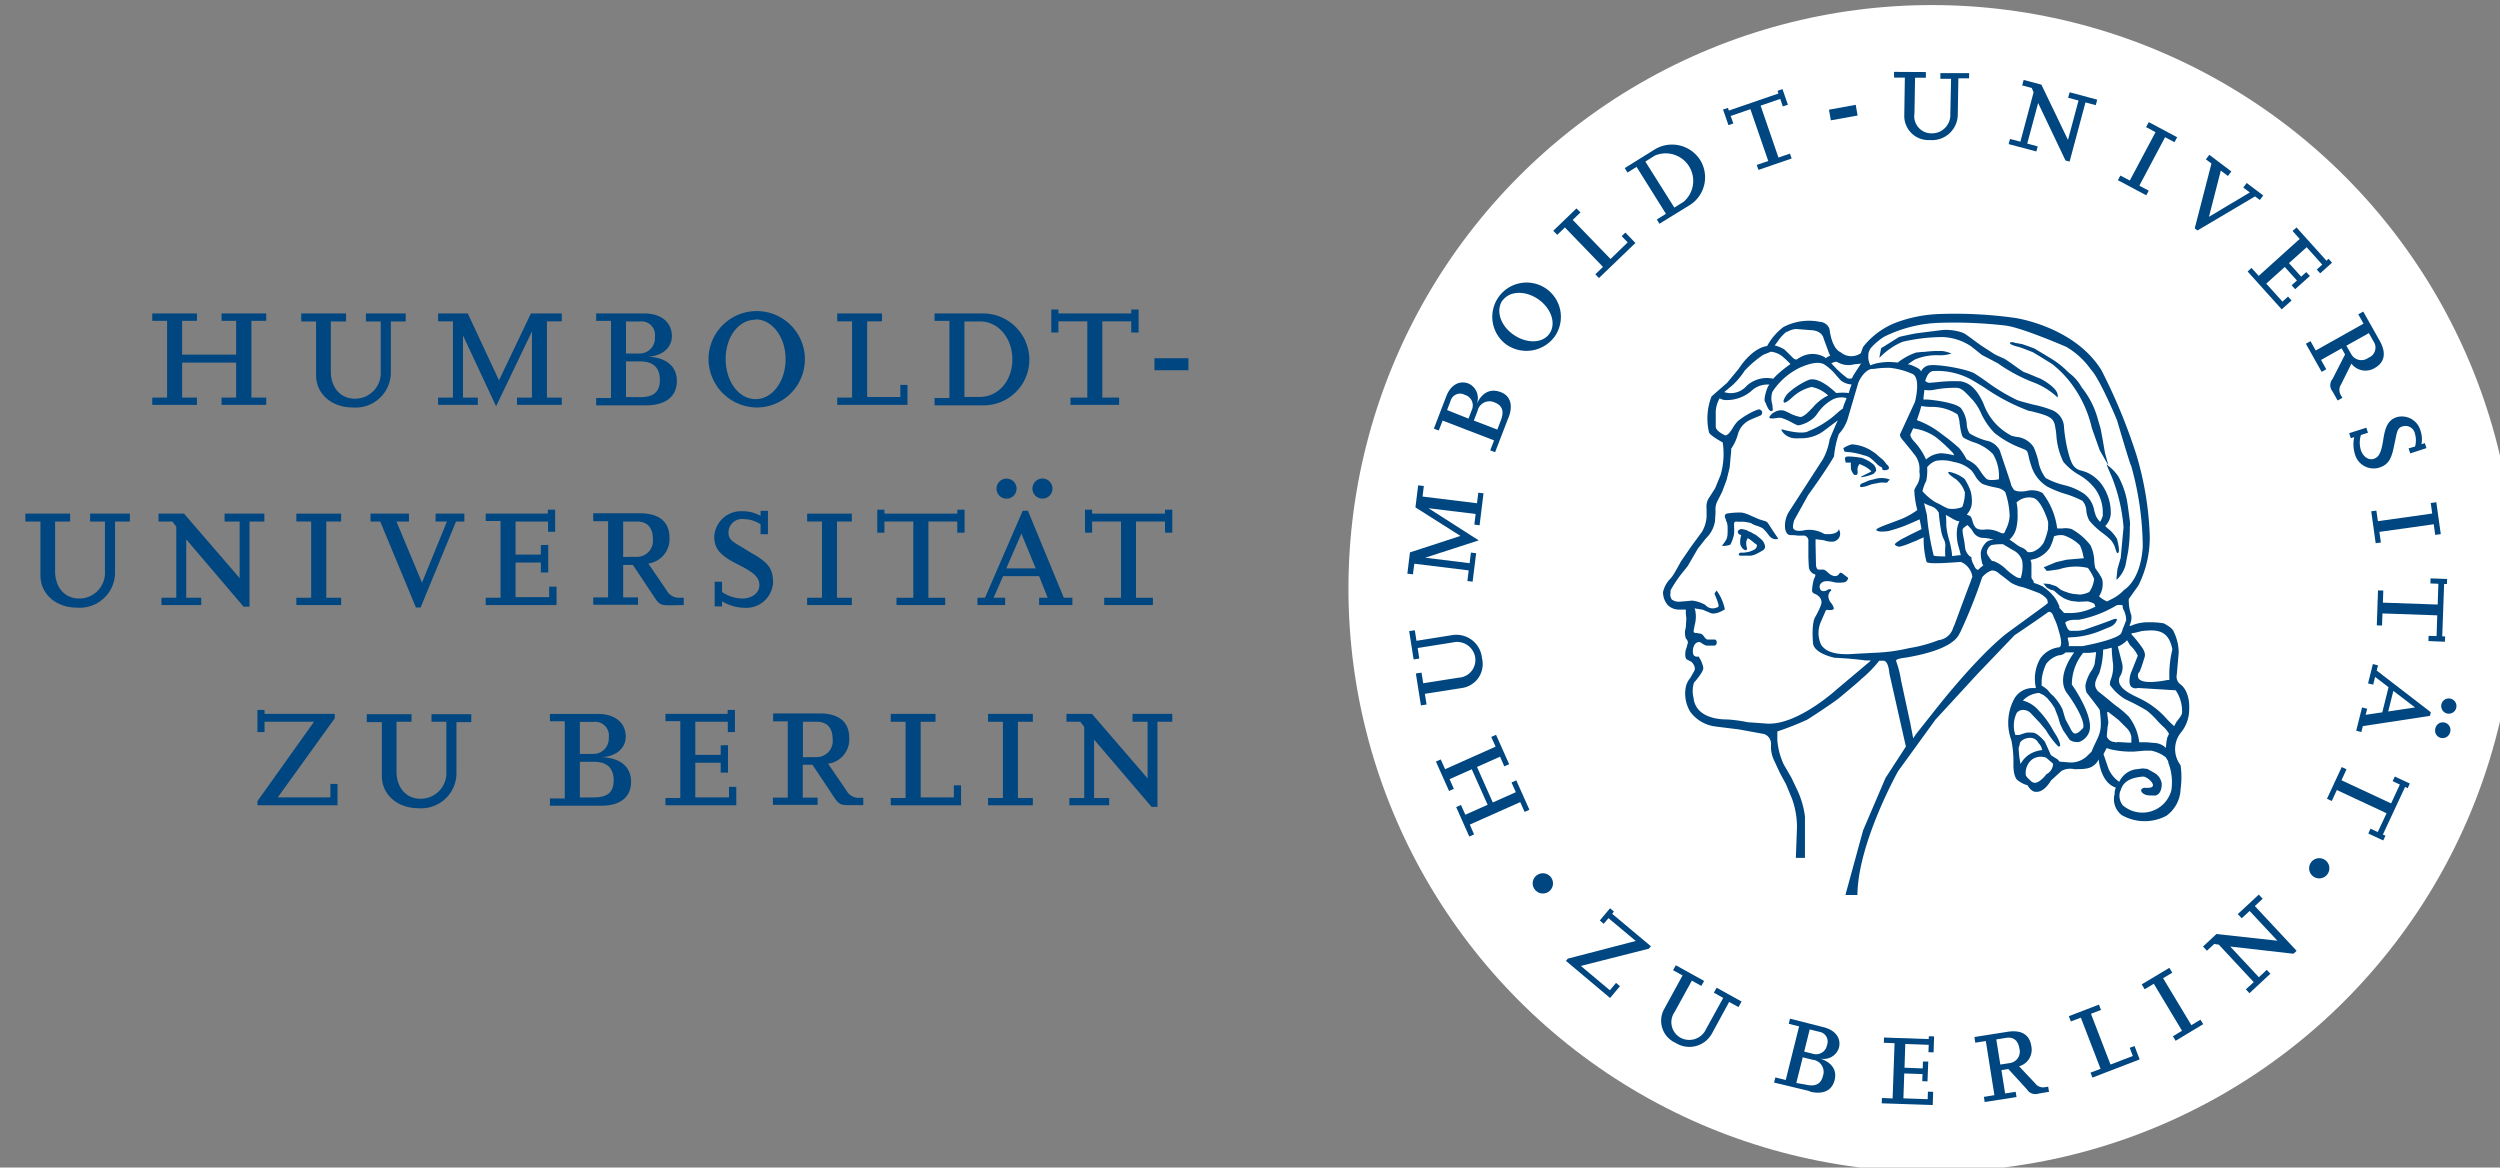 <?xml version="1.0" encoding="UTF-8" standalone="no"?>
<svg
   viewBox="0 0 235.541 110"
   version="1.1"
   id="svg166"
   sodipodi:docname="logo_mit_wortmarke_blau_neu3.svg"
   inkscape:version="1.2.2 (b0a8486541, 2022-12-01, custom)"
   width="235.541"
   height="110"
   xmlns:inkscape="http://www.inkscape.org/namespaces/inkscape"
   xmlns:sodipodi="http://sodipodi.sourceforge.net/DTD/sodipodi-0.dtd"
   xmlns="http://www.w3.org/2000/svg"
   xmlns:svg="http://www.w3.org/2000/svg">
  <rect x="0" y="0" width="235.541" height="110" fill="#808080" stroke="none"/>
  <sodipodi:namedview
     id="namedview168"
     pagecolor="#ffffff"
     bordercolor="#000000"
     borderopacity="0.25"
     inkscape:showpageshadow="2"
     inkscape:pageopacity="0.0"
     inkscape:pagecheckerboard="0"
     inkscape:deskcolor="#d1d1d1"
     showgrid="false"
     inkscape:zoom="1.1643971"
     inkscape:cx="-21.040932"
     inkscape:cy="101.7694"
     inkscape:window-width="1920"
     inkscape:window-height="1136"
     inkscape:window-x="1920"
     inkscape:window-y="710"
     inkscape:window-maximized="1"
     inkscape:current-layer="svg166">
    <sodipodi:guide
       position="0,110"
       orientation="0,292.67"
       id="guide237"
       inkscape:locked="false" />
    <sodipodi:guide
       position="292.67,110"
       orientation="136.68,0"
       id="guide239"
       inkscape:locked="false" />
    <sodipodi:guide
       position="292.67,-26.68"
       orientation="0,-292.67"
       id="guide241"
       inkscape:locked="false" />
    <sodipodi:guide
       position="0,-26.68"
       orientation="-136.68,0"
       id="guide243"
       inkscape:locked="false" />
    <sodipodi:guide
       position="0,110"
       orientation="0,235.541"
       id="guide245"
       inkscape:locked="false" />
    <sodipodi:guide
       position="235.541,110"
       orientation="110,0"
       id="guide247"
       inkscape:locked="false" />
    <sodipodi:guide
       position="235.541,0"
       orientation="0,-235.541"
       id="guide249"
       inkscape:locked="false" />
    <sodipodi:guide
       position="0,0"
       orientation="-110,0"
       id="guide251"
       inkscape:locked="false" />
  </sodipodi:namedview>
  <defs
     id="defs20">
    <style
       id="style18">.cls-1{fill:none;}.cls-2{fill:#fff;}.cls-3{fill:#004680;}</style>
  </defs>
  <g
     id="Bounding_Box"
     data-name="Bounding Box">
    <rect
       class="cls-1"
       width="295.711"
       height="143.379"
       id="rect22"
       x="35.524"
       y="31.542"
       style="stroke-width:0.756" />
  </g>
  <g
     id="Logo_Siegel_Kombi"
     data-name="Logo Siegel Kombi"
     transform="matrix(0.808,0,0,0.808,-30.821,-26.437)">
    <circle
       class="cls-2"
       cx="263.41"
       cy="101.34"
       r="68.03"
       id="circle25" />
    <polygon
       class="cls-3"
       points="61.11,79.08 59.38,79.08 59.38,75 65.68,75 65.68,79.08 63.98,79.08 63.98,79.93 69.19,79.93 69.19,79.08 67.46,79.08 67.46,70.13 69.19,70.13 69.19,69.27 63.98,69.27 63.98,70.13 65.68,70.13 65.68,74.07 59.38,74.07 59.38,70.13 61.11,70.13 61.11,69.27 55.9,69.27 55.9,70.13 57.63,70.13 57.63,79.08 55.9,79.08 55.9,79.93 61.11,79.93 "
       id="polygon27" />
    <path
       class="cls-3"
       d="m 83.72,76 v -5.8 h 1.73 v -0.93 h -4.64 v 0.93 h 1.73 V 76 a 3,3 0 0 1 -3,3.21 c -1.69,0 -2.82,-1.29 -2.82,-3.18 V 70.2 H 78.5 V 69.27 H 73.27 V 70.2 H 75 v 6.27 c 0,2.17 1.8,3.76 4.27,3.76 A 4.11,4.11 0 0 0 83.72,76 Z"
       id="path29" />
    <polygon
       class="cls-3"
       points="100.05,69.27 96.33,77.07 92.69,69.27 89.23,69.27 89.23,70.19 90.96,70.19 90.96,79.08 89.23,79.08 89.23,79.93 93.86,79.93 93.86,79.08 92.13,79.08 92.13,71.83 95.99,80.09 100.17,71.37 100.17,79.08 98.43,79.08 98.43,79.93 103.65,79.93 103.65,79.08 101.92,79.08 101.92,70.19 103.65,70.19 103.65,69.27 "
       id="polygon31" />
    <path
       class="cls-3"
       d="m 117.07,77.14 c 0,-1.73 -1.27,-2.77 -3.48,-2.84 1.68,0 2.9,-1 2.9,-2.37 0,-1.62 -1.24,-2.66 -3.2,-2.66 h -5.63 v 0.86 h 1.73 v 9 h -1.73 v 0.85 h 6 c 2.14,-0.05 3.41,-1.06 3.41,-2.84 z m -5.93,-6.94 h 1.64 a 1.58,1.58 0 0 1 1.73,1.8 1.79,1.79 0 0 1 -1.89,1.94 h -1.48 z m 0,8.81 v -4.15 h 1.66 c 1.53,0 2.29,0.74 2.29,2.17 0,1.43 -0.79,2 -2.31,2 z"
       id="path33" />
    <path
       class="cls-3"
       d="m 126.25,80.23 a 5.62,5.62 0 1 0 -5.49,-5.65 5.68,5.68 0 0 0 5.49,5.65 z m 0,-10.27 c 1.93,0 3.5,2.06 3.5,4.64 0,2.58 -1.54,4.66 -3.5,4.66 -1.96,0 -3.49,-2.07 -3.49,-4.68 0,-2.61 1.53,-4.58 3.47,-4.58 z"
       id="path35" />
    <polygon
       class="cls-3"
       points="143.96,77.6 143.13,77.6 143.13,79.01 139.26,79.01 139.26,70.19 140.99,70.19 140.99,69.27 135.77,69.27 135.77,70.19 137.5,70.19 137.5,79.08 135.77,79.08 135.77,79.93 143.96,79.93 "
       id="polygon37" />
    <path
       class="cls-3"
       d="m 158.17,74.6 a 5.41,5.41 0 0 0 -5.58,-5.33 h -5.47 v 0.86 h 1.73 v 9 h -1.73 v 0.85 h 5.47 a 5.33,5.33 0 0 0 5.58,-5.38 z M 150.6,79 v -8.8 h 1.83 c 2.12,0 3.76,1.93 3.76,4.43 0,2.5 -1.64,4.37 -3.79,4.37 z"
       id="path39" />
    <polygon
       class="cls-3"
       points="166.68,70.19 170.05,70.19 170.05,71.49 170.91,71.49 170.91,68.81 170.05,68.81 170.05,69.27 161.56,69.27 161.56,68.81 160.73,68.81 160.73,71.49 161.56,71.49 161.56,70.19 164.93,70.19 164.93,79.08 162.97,79.08 162.97,79.93 168.64,79.93 168.64,79.08 166.68,79.08 "
       id="polygon41" />
    <rect
       class="cls-3"
       x="172.76"
       y="74.49"
       width="3.96"
       height="1.4"
       id="rect43" />
    <path
       class="cls-3"
       d="m 48.65,93.53 h 1.73 v 5.77 a 3,3 0 0 1 -3,3.21 c -1.68,0 -2.81,-1.29 -2.81,-3.18 v -5.8 h 1.75 V 92.61 H 41.1 v 0.92 h 1.76 v 6.28 c 0,2.17 1.8,3.76 4.27,3.76 a 4.11,4.11 0 0 0 4.43,-4.2 v -5.84 h 1.73 v -0.92 h -4.64 z"
       id="path45" />
    <polygon
       class="cls-3"
       points="68.97,92.61 64.33,92.61 64.33,93.53 66.09,93.53 66.09,100.13 59.6,92.61 56.63,92.61 56.63,93.53 58.24,93.53 58.7,94.13 58.7,102.42 56.97,102.42 56.97,103.27 61.61,103.27 61.61,102.42 59.86,102.42 59.86,95.61 66.55,103.46 67.24,103.46 67.24,93.53 68.97,93.53 "
       id="polygon47" />
    <polygon
       class="cls-3"
       points="72.7,93.53 74.43,93.53 74.43,102.42 72.7,102.42 72.7,103.27 77.92,103.27 77.92,102.42 76.19,102.42 76.19,93.53 77.92,93.53 77.92,92.61 72.7,92.61 "
       id="polygon49" />
    <polygon
       class="cls-3"
       points="82.48,93.53 86.64,103.55 87.19,103.55 91.32,93.53 92.29,93.53 92.29,92.61 88.94,92.61 88.94,93.53 90.26,93.53 87.35,100.66 84.37,93.53 85.83,93.53 85.83,92.61 81.35,92.61 81.35,93.53 "
       id="polygon51" />
    <polygon
       class="cls-3"
       points="102.88,92.15 102.02,92.15 102.02,92.61 94.78,92.61 94.78,93.47 96.51,93.47 96.51,102.42 94.78,102.42 94.78,103.27 103.04,103.27 103.04,101.13 102.18,101.13 102.18,102.35 98.26,102.35 98.26,98.31 101.21,98.31 101.21,99.47 102.07,99.47 102.07,96.26 101.21,96.28 101.21,97.39 98.26,97.39 98.26,93.53 102.05,93.53 102.05,94.73 102.88,94.73 "
       id="polygon53" />
    <path
       class="cls-3"
       d="m 117.87,103.27 v -0.85 h -0.65 a 1.63,1.63 0 0 1 -1.34,-0.86 l -2.14,-3.13 a 2.87,2.87 0 0 0 2.47,-3 c 0,-1.87 -1.2,-2.86 -3.44,-2.86 h -5.45 v 0.92 h 1.73 v 8.89 h -1.73 v 0.85 h 5.22 v -0.85 h -1.73 v -3.79 h 1.13 l 2.47,3.71 c 0.57,0.88 0.76,1 1.78,1 z m -7.06,-5.61 v -4.13 h 1.61 c 1.2,0 1.85,0.72 1.85,2 a 1.87,1.87 0 0 1 -1.82,2.12 z"
       id="path55" />
    <path
       class="cls-3"
       d="m 125.73,97.18 -1.64,-1 c -0.78,-0.46 -1,-0.78 -1,-1.38 a 1.58,1.58 0 0 1 1.8,-1.55 3.62,3.62 0 0 1 1.94,0.6 v 1.16 h 0.86 v -2.72 h -0.86 v 0.58 a 4.19,4.19 0 0 0 -2.1,-0.54 3.13,3.13 0 0 0 -3.3,3 c 0,1.36 0.7,2.17 2.73,3.19 2.03,1.02 2.53,1.56 2.53,2.44 0,0.88 -0.83,1.55 -2,1.55 a 4.27,4.27 0 0 1 -2.35,-0.76 v -1.2 h -0.86 v 2.88 h 0.86 v -0.6 a 5.14,5.14 0 0 0 2.6,0.76 3.13,3.13 0 0 0 3.35,-3 c -0.02,-1.59 -0.58,-2.3 -2.56,-3.41 z"
       id="path57" />
    <polygon
       class="cls-3"
       points="137.47,102.42 135.74,102.42 135.74,93.53 137.47,93.53 137.47,92.61 132.26,92.61 132.26,93.53 133.99,93.53 133.99,102.42 132.26,102.42 132.26,103.27 137.47,103.27 "
       id="polygon59" />
    <polygon
       class="cls-3"
       points="144.64,102.42 142.68,102.42 142.68,103.27 148.36,103.27 148.36,102.42 146.4,102.42 146.4,93.53 149.77,93.53 149.77,94.83 150.62,94.83 150.62,92.15 149.77,92.15 149.77,92.61 141.27,92.61 141.27,92.15 140.44,92.15 140.44,94.83 141.27,94.83 141.27,93.53 144.64,93.53 "
       id="polygon61" />
    <path
       class="cls-3"
       d="m 155.62,88.53 a 1.17,1.17 0 1 0 0,2.33 1.17,1.17 0 0 0 0,-2.33 z"
       id="path63" />
    <path
       class="cls-3"
       d="m 159.31,103.27 h 3.88 v -0.85 h -1 L 158,92.27 h -0.6 l -4.4,10.15 h -0.88 v 0.85 h 3.23 v -0.85 H 154 l 1.11,-2.52 h 4.2 l 1,2.52 h -1 z m -3.83,-4.27 1.76,-4.06 1.68,4.06 z"
       id="path65" />
    <path
       class="cls-3"
       d="m 159.71,90.86 a 1.17,1.17 0 1 0 -1.18,-1.16 1.17,1.17 0 0 0 1.18,1.16 z"
       id="path67" />
    <polygon
       class="cls-3"
       points="165.49,94.83 165.49,93.53 168.86,93.53 168.86,102.42 166.9,102.42 166.9,103.27 172.58,103.27 172.58,102.42 170.61,102.42 170.61,93.53 173.99,93.53 173.99,94.83 174.84,94.83 174.84,92.15 173.99,92.15 173.99,92.61 165.49,92.61 165.49,92.15 164.66,92.15 164.66,94.83 "
       id="polygon69" />
    <polygon
       class="cls-3"
       points="68.16,126.62 77.5,126.62 77.5,124.13 76.67,124.13 76.67,125.7 70.53,125.7 77.18,116.47 77.18,115.96 68.99,115.96 68.99,115.5 68.16,115.5 68.16,118.08 68.99,118.08 68.99,116.88 74.76,116.88 68.16,126.14 "
       id="polygon71" />
    <path
       class="cls-3"
       d="m 88.46,116.88 h 1.73 v 5.77 a 3,3 0 0 1 -3,3.21 c -1.68,0 -2.81,-1.29 -2.81,-3.19 v -5.79 h 1.75 V 116 h -5.22 v 0.92 h 1.76 v 6.28 c 0,2.17 1.8,3.76 4.27,3.76 a 4.11,4.11 0 0 0 4.43,-4.2 v -5.84 H 93.1 V 116 h -4.64 z"
       id="path73" />
    <path
       class="cls-3"
       d="m 108.2,121 c 1.69,0 2.91,-1 2.91,-2.38 0,-1.61 -1.25,-2.65 -3.21,-2.65 h -5.63 v 0.85 H 104 v 9 h -1.73 v 0.85 h 6 c 2.19,0 3.46,-1 3.46,-2.79 0,-1.79 -1.31,-2.82 -3.53,-2.88 z m -2.44,-4.11 h 1.63 a 1.59,1.59 0 0 1 1.74,1.8 1.8,1.8 0 0 1 -1.9,1.94 h -1.47 z m 1.63,8.82 h -1.63 v -4.16 h 1.66 c 1.52,0 2.28,0.74 2.28,2.17 0,1.43 -0.78,1.98 -2.31,1.98 z"
       id="path75" />
    <polygon
       class="cls-3"
       points="122.99,115.96 115.74,115.96 115.74,116.81 117.47,116.81 117.47,125.77 115.74,125.77 115.74,126.62 124,126.62 124,124.47 123.15,124.47 123.15,125.7 119.22,125.7 119.22,121.66 122.18,121.66 122.18,122.81 123.03,122.81 123.03,119.61 122.18,119.63 122.18,120.74 119.22,120.74 119.22,116.88 123.01,116.88 123.01,118.08 123.84,118.08 123.84,115.5 122.99,115.5 "
       id="polygon77" />
    <path
       class="cls-3"
       d="m 136.85,124.91 -2.15,-3.14 a 2.85,2.85 0 0 0 2.47,-3 c 0,-1.87 -1.2,-2.86 -3.44,-2.86 h -5.44 v 0.92 H 130 v 8.89 h -1.73 v 0.85 h 5.21 v -0.85 h -1.73 v -3.83 h 1.13 l 2.47,3.71 c 0.58,0.88 0.76,1 1.78,1 h 1.68 v -0.85 h -0.64 a 1.62,1.62 0 0 1 -1.32,-0.84 z m -5.08,-3.9 v -4.13 h 1.62 c 1.2,0 1.84,0.72 1.84,2 a 1.87,1.87 0 0 1 -1.82,2.12 z"
       id="path79" />
    <polygon
       class="cls-3"
       points="149.37,125.7 145.5,125.7 145.5,116.88 147.23,116.88 147.23,115.96 142.01,115.96 142.01,116.88 143.74,116.88 143.74,125.77 142.01,125.77 142.01,126.62 150.21,126.62 150.21,124.29 149.37,124.29 "
       id="polygon81" />
    <polygon
       class="cls-3"
       points="153.36,116.88 155.09,116.88 155.09,125.77 153.36,125.77 153.36,126.62 158.58,126.62 158.58,125.77 156.84,125.77 156.84,116.88 158.58,116.88 158.58,115.96 153.36,115.96 "
       id="polygon83" />
    <polygon
       class="cls-3"
       points="170.2,116.88 171.96,116.88 171.96,123.48 165.47,115.96 162.5,115.96 162.5,116.88 164.11,116.88 164.57,117.48 164.57,125.77 162.84,125.77 162.84,126.62 167.48,126.62 167.48,125.77 165.72,125.77 165.72,118.96 172.42,126.8 173.11,126.8 173.11,116.88 174.84,116.88 174.84,115.96 170.2,115.96 "
       id="polygon85" />
    <path
       class="cls-3"
       d="m 218.77,136.66 a 1.18,1.18 0 1 0 -1.44,-1.87 1.16,1.16 0 0 0 -0.21,1.66 1.18,1.18 0 0 0 1.65,0.21 z"
       id="path87" />
    <polygon
       class="cls-3"
       points="228.88,142.44 220.96,144.5 220.74,144.76 225.89,149.09 227.04,147.71 226.58,147.33 225.86,148.19 222.48,145.35 230.41,143.34 230.65,143.06 226.13,139.27 226.34,139.01 225.88,138.63 224.69,140.05 225.14,140.44 225.7,139.78 "
       id="polygon89" />
    <path
       class="cls-3"
       d="m 241.23,149.51 -2.92,-1.62 -0.32,0.58 1.09,0.61 -2,3.63 a 2.15,2.15 0 0 1 -3,1 2.07,2.07 0 0 1 -0.66,-3 l 2,-3.64 1.11,0.61 0.32,-0.58 -3.3,-1.83 -0.32,0.58 1.11,0.61 -2.19,4 a 2.82,2.82 0 0 0 1.37,3.86 3,3 0 0 0 4.25,-1.1 l 2,-3.67 1.09,0.6 0.32,-0.58 z"
       id="path91" />
    <path
       class="cls-3"
       d="m 249.17,160 c 1.53,0.39 2.59,-0.1 2.9,-1.34 0.31,-1.24 -0.4,-2.16 -1.94,-2.59 a 1.86,1.86 0 0 0 2.44,-1.16 c 0.29,-1.12 -0.4,-2.07 -1.77,-2.41 l -3.93,-1 -0.15,0.6 1.21,0.3 -1.56,6.25 -1.21,-0.3 -0.15,0.6 4.16,1 z m -0.84,-4 1.16,0.29 a 1.42,1.42 0 0 1 1.21,1.91 c -0.22,0.92 -0.89,1.25 -1.95,1 l -1.15,-0.2 0.73,-2.9 z m 0.81,-3.25 1.14,0.28 a 1.15,1.15 0 0 1 0.9,1.56 1.29,1.29 0 0 1 -1.66,1 l -1,-0.25 0.65,-2.61 z"
       id="path93" />
    <polygon
       class="cls-3"
       points="263.67,153.57 263.06,153.55 263.04,153.88 257.83,153.7 257.81,154.31 259.06,154.36 258.83,160.8 257.59,160.75 257.56,161.37 263.51,161.57 263.56,160.03 262.95,160.01 262.92,160.89 260.09,160.79 260.19,157.89 262.32,157.96 262.29,158.79 262.9,158.81 262.99,156.5 262.37,156.5 262.34,157.3 260.22,157.22 260.31,154.45 263.04,154.55 263.01,155.41 263.61,155.43 "
       id="polygon95" />
    <path
       class="cls-3"
       d="m 276.92,159.44 -0.46,0.07 a 1.16,1.16 0 0 1 -1,-0.46 l -1.88,-2 a 2,2 0 0 0 1.42,-2.37 c -0.2,-1.33 -1.17,-1.9 -2.76,-1.65 l -3.87,0.61 0.1,0.66 1.23,-0.19 1,6.31 -1.23,0.2 0.1,0.6 3.71,-0.58 -0.1,-0.61 -1.23,0.19 -0.43,-2.72 0.8,-0.13 2.17,2.37 a 1.16,1.16 0 0 0 1.38,0.49 l 1.2,-0.2 -0.1,-0.6 z m -6,-5.52 1.15,-0.18 c 0.85,-0.14 1.39,0.3 1.54,1.22 a 1.35,1.35 0 0 1 -1.06,1.71 l -1.16,0.18 z"
       id="path97" />
    <polygon
       class="cls-3"
       points="287.04,154.69 286.48,154.9 286.84,155.85 284.24,156.85 281.96,150.93 283.13,150.48 282.89,149.86 279.38,151.21 279.62,151.82 280.78,151.38 283.08,157.35 281.91,157.79 282.13,158.37 287.64,156.25 "
       id="polygon99" />
    <polygon
       class="cls-3"
       points="294.73,151.62 293.67,152.26 290.37,146.78 291.44,146.14 291.1,145.57 287.88,147.5 288.22,148.07 289.29,147.43 292.58,152.91 291.52,153.55 291.83,154.08 295.05,152.14 "
       id="polygon101" />
    <polygon
       class="cls-3"
       points="301.07,138.37 301.98,137.52 301.53,137.03 299.08,139.31 299.54,139.79 300.46,138.94 303.7,142.41 296.59,141.63 295.03,143.09 295.48,143.58 296.33,142.79 296.87,142.87 300.94,147.24 300.02,148.08 300.44,148.53 302.88,146.26 302.46,145.81 301.54,146.67 298.2,143.09 305.57,143.93 305.94,143.59 "
       id="polygon103" />
    <path
       class="cls-3"
       d="m 309.26,133 a 1.19,1.19 0 0 0 -1.65,0.29 1.18,1.18 0 1 0 1.65,-0.29 z"
       id="path105" />
    <polygon
       class="cls-3"
       points="212.03,118.65 212.54,119.78 206.65,122.41 206.14,121.27 205.58,121.52 207.11,124.95 207.67,124.7 207.17,123.57 209.76,122.42 211.61,126.56 209.01,127.72 208.5,126.58 207.94,126.83 209.47,130.26 210.03,130.01 209.53,128.87 215.41,126.25 215.92,127.39 216.48,127.14 214.95,123.71 214.39,123.96 214.9,125.09 212.21,126.29 210.37,122.15 213.06,120.95 213.55,122.08 214.12,121.83 212.59,118.4 "
       id="polygon107" />
    <path
       class="cls-3"
       d="m 202.46,106.31 0.52,3.3 0.66,-0.1 -0.19,-1.23 4.1,-0.65 a 2.14,2.14 0 0 1 2.61,1.75 2.06,2.06 0 0 1 -1.95,2.36 l -4.11,0.65 -0.2,-1.24 -0.66,0.1 0.59,3.72 0.66,-0.1 -0.2,-1.25 4.46,-0.7 a 2.82,2.82 0 0 0 2.2,-3.46 3,3 0 0 0 -3.49,-2.68 l -4.15,0.66 -0.19,-1.23 z"
       id="path109" />
    <polygon
       class="cls-3"
       points="209.25,100.47 209.86,100.54 210.27,97.23 209.66,97.15 209.51,98.39 204.33,97.75 210.57,95.73 204.71,91.98 210.21,92.65 210.06,93.89 210.67,93.97 211.13,90.24 210.52,90.17 210.37,91.4 204.02,90.62 204.17,89.39 203.51,89.31 203.19,91.88 208.44,95.21 202.55,97.13 202.25,99.61 202.9,99.69 203.06,98.45 209.4,99.23 "
       id="polygon111" />
    <path
       class="cls-3"
       d="m 214.05,81.41 c 0.56,-1.47 0.21,-2.59 -1,-3 -1.21,-0.41 -2.18,0.13 -2.8,1.6 a 1.86,1.86 0 0 0 -0.85,-2.56 c -1.08,-0.42 -2.1,0.15 -2.61,1.47 l -1.45,3.78 0.57,0.22 0.45,-1.16 6,2.31 -0.45,1.16 0.57,0.22 1.54,-4 z m -4.05,0.35 0.43,-1.11 a 1.42,1.42 0 0 1 2,-1 c 0.88,0.34 1.13,1 0.73,2.06 l -0.42,1.1 z m -3.13,-1.2 0.42,-1.1 a 1.15,1.15 0 0 1 1.66,-0.7 1.28,1.28 0 0 1 0.81,1.77 l -0.38,1 -2.51,-1 z"
       id="path113" />
    <path
       class="cls-3"
       d="m 219.4,72 a 4,4 0 1 0 -5.6,0.9 4.09,4.09 0 0 0 5.6,-0.9 z m -6.06,-4.22 c 0.8,-1.15 2.66,-1.22 4.18,-0.16 1.52,1.06 2.11,2.84 1.3,4 -0.81,1.16 -2.66,1.19 -4.2,0.12 -1.54,-1.07 -2.08,-2.82 -1.28,-4 z"
       id="path115" />
    <polygon
       class="cls-3"
       points="227.67,59.84 227.24,60.26 227.94,60.98 225.94,62.92 221.53,58.36 222.43,57.49 221.97,57.02 219.26,59.63 219.73,60.1 220.62,59.24 225.06,63.84 224.17,64.7 224.59,65.14 228.84,61.05 "
       id="polygon117" />
    <path
       class="cls-3"
       d="M 231.61,58.83 235,56.74 a 3.83,3.83 0 0 0 1.38,-5.38 3.89,3.89 0 0 0 -5.44,-1.12 l -3.34,2.08 0.32,0.52 1.06,-0.66 3.42,5.47 -1.06,0.66 0.32,0.52 z m 1.78,-1.89 -3.39,-5.38 1.11,-0.7 a 3.21,3.21 0 0 1 3.35,5.39 l -1.1,0.69 z"
       id="path119" />
    <polygon
       class="cls-3"
       points="245.52,43.62 239.74,45.61 239.63,45.3 239.06,45.49 239.69,47.31 240.26,47.12 239.95,46.24 242.25,45.45 244.33,51.49 242.99,51.95 243.19,52.53 247.06,51.2 246.86,50.63 245.52,51.09 243.44,45.04 245.73,44.25 246.03,45.13 246.62,44.93 245.99,43.11 245.41,43.31 "
       id="polygon121" />
    <polygon
       class="cls-3"
       points="254.53,44.94 251.41,45.51 251.63,46.75 254.75,46.19 "
       id="polygon123" />
    <path
       class="cls-3"
       d="m 267.74,41.25 h -3.34 v 0.66 h 1.25 L 265.56,46 a 2.14,2.14 0 0 1 -2.18,2.27 2,2 0 0 1 -2,-2.32 l 0.07,-4.17 h 1.26 V 41.12 L 259,41.1 v 0.67 h 1.26 l -0.07,4.52 a 2.82,2.82 0 0 0 3,2.76 3,3 0 0 0 3.24,-3 l 0.07,-4.2 h 1.25 v -0.67 z"
       id="path125" />
    <polygon
       class="cls-3"
       points="281.32,44.66 282.52,44.98 282.69,44.34 279.47,43.48 279.3,44.12 280.51,44.44 279.28,49.03 276.18,42.59 274.11,42.04 273.94,42.68 275.06,42.98 275.27,43.49 273.73,49.24 272.52,48.92 272.36,49.52 275.59,50.38 275.75,49.79 274.53,49.46 275.8,44.73 278.99,51.43 279.47,51.56 "
       id="polygon127" />
    <polygon
       class="cls-3"
       points="288.7,54.95 287.6,54.37 290.6,48.72 291.7,49.3 292.01,48.72 288.7,46.96 288.39,47.54 289.49,48.13 286.49,53.77 285.39,53.19 285.1,53.73 288.41,55.49 "
       id="polygon129" />
    <polygon
       class="cls-3"
       points="300.12,54.06 299.72,54.59 300.48,55.16 295.72,58 297.1,52.61 297.93,53.24 298.33,52.71 295.76,50.77 295.36,51.3 296.01,51.79 294.06,59.35 294.38,59.59 301.09,55.62 301.65,56.04 302.05,55.51 "
       id="polygon131" />
    <polygon
       class="cls-3"
       points="310.07,63.35 309.66,62.89 309.42,63.12 305.93,59.24 305.47,59.65 306.3,60.58 301.52,64.89 300.68,63.96 300.23,64.38 304.2,68.79 305.35,67.76 304.94,67.3 304.29,67.89 302.4,65.79 304.56,63.85 305.98,65.43 305.36,65.98 305.77,66.44 307.49,64.9 307.06,64.45 306.47,64.98 305.05,63.4 307.11,61.55 308.93,63.57 308.29,64.15 308.69,64.59 "
       id="polygon133" />
    <path
       class="cls-3"
       d="m 312.67,83.64 a 3.89,3.89 0 0 0 0.06,2 2.26,2.26 0 0 0 2.83,1.61 c 1,-0.33 1.41,-0.88 1.73,-2.48 0.08,-0.39 0.18,-0.85 0.28,-1.33 0.14,-0.64 0.31,-0.89 0.72,-1 a 1.13,1.13 0 0 1 1.46,0.89 2.68,2.68 0 0 1 0,1.46 L 319,85 l 0.19,0.59 1.89,-0.62 -0.19,-0.58 -0.39,0.13 a 3.06,3.06 0 0 0 -0.11,-1.56 2.25,2.25 0 0 0 -2.77,-1.6 c -0.93,0.31 -1.33,1 -1.57,2.58 -0.24,1.58 -0.51,2.08 -1.11,2.28 -0.6,0.2 -1.24,-0.23 -1.5,-1 a 3,3 0 0 1 0,-1.78 l 0.82,-0.26 -0.19,-0.59 -2,0.64 0.19,0.59 0.41,-0.14 z"
       id="path135" />
    <polygon
       class="cls-3"
       points="315.77,95.98 315.59,94.74 321.93,93.85 322.1,95.09 322.75,95 322.23,91.28 321.58,91.37 321.75,92.6 315.42,93.49 315.24,92.26 314.64,92.34 315.16,96.06 "
       id="polygon137" />
    <polygon
       class="cls-3"
       points="322.92,106.92 323.14,100.81 323.47,100.82 323.49,100.23 321.56,100.16 321.54,100.75 322.47,100.79 322.39,103.21 316,102.99 316.05,101.58 315.43,101.56 315.29,105.64 315.9,105.66 315.95,104.25 322.34,104.47 322.26,106.89 321.33,106.86 321.31,107.47 323.23,107.55 323.26,106.93 "
       id="polygon139" />
    <path
       class="cls-3"
       d="m 313.49,118.08 0.17,-0.69 7.83,-1.2 0.1,-0.42 -6.31,-4.86 0.15,-0.61 -0.6,-0.15 -0.56,2.26 0.6,0.14 0.22,-0.9 1.57,1.2 -0.73,2.93 -1.94,0.29 0.18,-0.71 -0.6,-0.15 -0.68,2.71 z m 9.26,0.68 a 0.9,0.9 0 0 0 1.08,-0.63 0.89,0.89 0 1 0 -1.72,-0.43 0.88,0.88 0 0 0 0.64,1.06 z m 0.71,-2.85 a 0.89,0.89 0 1 0 -0.64,-1.06 0.9,0.9 0 0 0 0.64,1.06 z m -6.24,-2.63 2.53,1.93 -3.13,0.47 z"
       id="path141" />
    <polygon
       class="cls-3"
       points="316,130.03 318.59,124.48 318.89,124.63 319.14,124.08 317.39,123.27 317.14,123.81 317.98,124.2 316.96,126.4 311.17,123.7 311.76,122.42 311.2,122.16 309.48,125.86 310.04,126.12 310.63,124.84 316.43,127.55 315.4,129.74 314.56,129.35 314.3,129.91 316.04,130.72 316.3,130.16 "
       id="polygon143" />
    <path
       class="cls-3"
       d="m 311.28,79.12 -0.23,-0.41 a 1.17,1.17 0 0 1 0.06,-1.14 l 1.22,-2.45 a 2.06,2.06 0 0 0 2.72,0.51 c 1.17,-0.66 1.37,-1.76 0.58,-3.17 l -1.92,-3.41 -0.58,0.32 0.61,1.09 -5.57,3.13 -0.61,-1.09 -0.54,0.3 1.84,3.28 0.54,-0.3 -0.61,-1.09 2.4,-1.35 0.4,0.71 -1.46,2.86 a 1.12,1.12 0 0 0 0,1.45 l 0.59,1.06 0.54,-0.3 z m 3.08,-7.56 0.57,1 a 1.26,1.26 0 0 1 -0.61,1.87 1.35,1.35 0 0 1 -2,-0.4 l -0.58,-1 2.59,-1.45 z"
       id="path145" />
    <path
       class="cls-3"
       d="m 276,76.84 c -0.06,0 -1.55,-0.66 -1.75,-0.7 -0.2,-0.04 -0.85,-0.54 -1.39,-0.92 -0.54,-0.38 -0.93,-0.64 -1,-0.67 -0.07,-0.03 -0.79,-0.35 -1.11,-0.51 L 269.14,73 267.48,71.79 a 2,2 0 0 0 -0.68,-0.34 5.79,5.79 0 0 0 -2.26,-0.24 l -2.83,0.36 c -0.09,0 -2,0.38 -2.15,0.46 -0.15,0.08 -1.57,1 -2.07,1.29 v 0 l -0.21,1.12 0.13,-0.12 a 8.15,8.15 0 0 1 2.59,-1.75 21.41,21.41 0 0 1 4.64,-0.55 6.42,6.42 0 0 1 3.36,1.09 l 1.25,1 1.82,0.95 a 19,19 0 0 0 4.38,2.32 A 8.57,8.57 0 0 1 278,79 l 0.08,0.07 V 78.96 C 278.25,78 276.13,76.89 276,76.84 Z"
       id="path147" />
    <path
       class="cls-3"
       d="m 283.6,85.55 -0.31,-1.77 -0.2,-1.06 -0.35,-1.21 a 10.07,10.07 0 0 0 -1.86,-3.62 5.13,5.13 0 0 0 -1.44,-1.66 l -0.32,-0.3 a 9.76,9.76 0 0 0 -1.81,-1.4 c -0.2,-0.12 -1.93,-1.17 -2,-1.2 l -0.29,-0.1 c -0.35,-0.13 -0.88,-0.32 -1,-0.36 a 10.66,10.66 0 0 0 -1.1,-0.19 l 0.2,-0.06 h -0.54 v 0 a 0.1,0.1 0 0 0 -0.06,0.1 c 0,0.09 0.1,0.21 0.87,0.42 0.18,0 1.79,0.65 1.8,0.65 0.01,0 1.95,1.18 2.26,1.39 a 12.12,12.12 0 0 1 2.55,2.74 13.54,13.54 0 0 1 2.06,4.7 l 0.92,2.6 L 284,87 Z"
       id="path149" />
    <path
       class="cls-3"
       d="m 286.46,93.2 c -0.09,-0.71 -0.21,-1.59 -0.3,-2.12 a 10,10 0 0 0 -1,-2.8 5.47,5.47 0 0 0 -1.22,-1.28 l -0.17,-0.12 0.67,1.57 a 20.26,20.26 0 0 1 1.32,5.74 l -0.33,3.57 -0.38,1.3 c -0.13,1.23 -0.13,1.23 -0.06,1.24 v 0 0 a 3.73,3.73 0 0 0 1,-1.67 c 0,-0.06 0.29,-1.46 0.33,-1.79 a 18.09,18.09 0 0 0 0.17,-2.76 c 0.06,-0.2 0.02,-0.52 -0.03,-0.88 z"
       id="path151" />
    <path
       class="cls-3"
       d="m 292.45,112.56 a 1.12,1.12 0 0 1 -0.48,-1.19 l 0.22,-2.55 a 5.52,5.52 0 0 0 -0.53,-2.34 c -0.18,-0.61 -1.13,-1 -1.18,-1.07 a 8.89,8.89 0 0 0 -1.63,-0.13 h -0.12 a 4.87,4.87 0 0 0 -2.11,0.41 c -0.09,0 -0.11,0 -0.16,0 a 0.55,0.55 0 0 1 0.06,-0.19 1.89,1.89 0 0 0 0.14,-1.06 5.08,5.08 0 0 1 -0.29,-1.87 l 1.12,-1.58 a 12.4,12.4 0 0 0 1.31,-6.2 37.29,37.29 0 0 0 -1.53,-9 65.29,65.29 0 0 0 -4.09,-9.91 c -3.16,-5.09 -10,-6.08 -10.07,-6.09 a 50.3,50.3 0 0 0 -9.2,-0.44 16,16 0 0 0 -4.72,1 9,9 0 0 0 -3.79,2.81 6.1,6.1 0 0 0 -0.26,0.73 1.92,1.92 0 0 1 -2.36,-0.09 c -1.11,-0.5 -1.3,-2.7 -1.31,-2.73 a 1.25,1.25 0 0 0 -1.11,-0.82 6.39,6.39 0 0 0 -4.27,0.61 7,7 0 0 0 -1.9,2.22 c -0.26,0 -1.75,0.28 -3.32,2.66 l -1.34,1.62 -1.81,1.58 v 0 a 7.08,7.08 0 0 0 -0.3,4.18 c 0.06,0.23 0.58,0.62 1.6,1.19 v 0 a 8.8,8.8 0 0 1 -0.25,3.8 c 0,0 -0.53,1.3 -0.63,1.54 l -0.64,1 a 1.9,1.9 0 0 0 -0.36,1.38 V 93 a 4,4 0 0 1 -0.53,1.72 l -1.29,1.76 -1.18,1.72 c 0,0 -0.76,1.42 -1,1.72 l -0.19,0.24 a 3.24,3.24 0 0 0 -0.89,1.6 2.29,2.29 0 0 0 0.57,1.53 1.89,1.89 0 0 0 1.39,0.51 h 0.09 0.61 v 0 c 0,0.1 0,0.34 0,0.5 l 0.06,0.52 -0.06,1.06 a 2.1,2.1 0 0 0 0,1.28 c 0,0 0.26,0.26 0.24,0.5 l -0.14,0.52 -0.12,0.34 c 0,0.09 -0.19,0.94 0.19,1.12 l 0.48,0.25 c 0,0 0.6,0.54 0.33,1.07 l -0.46,0.81 a 2.41,2.41 0 0 0 -0.54,1.15 4.08,4.08 0 0 0 0.54,2.8 4.31,4.31 0 0 0 3,1.72 l 2.66,0.33 2.95,0.54 a 1.21,1.21 0 0 1 0.8,1.27 v 0.44 a 3.89,3.89 0 0 0 0.4,1.45 l 0.65,1.4 0.7,1.29 0.7,1.69 a 9.81,9.81 0 0 1 0.58,3.36 l -0.13,3.48 v 0.06 h 1 0.06 v -4.84 a 10.5,10.5 0 0 0 -1,-3.29 l -0.59,-1.24 -0.88,-1.52 a 8.06,8.06 0 0 1 -0.75,-2.85 v -1 a 35.36,35.36 0 0 0 3.43,-1.35 c 0.18,-0.08 2.69,-1.73 3.67,-2.46 2,-1.67 2.53,-2.12 2.65,-2.27 v 0 a 13.68,13.68 0 0 0 2.13,-2.17 h 0.47 a 0.39,0.39 0 0 1 0.27,0.1 c 0.39,0.34 0.44,1.39 0.45,1.41 l 1.92,8.5 -2.38,3.67 -2.61,6.1 -2.04,7.46 v 0.08 h 1.38 V 137 c 0.08,-6 4.7,-14.29 4.75,-14.37 l 4.35,-6 4.93,-5.36 4.29,-4.48 c 0.14,-0.09 3.51,-2.37 3.9,-2.69 a 0.31,0.31 0 0 1 0.29,0 c 0.26,0.11 0.38,0.57 0.38,0.59 a 7.55,7.55 0 0 1 0.58,1.58 c 0.41,1.3 0.28,1.72 0.17,1.85 a 0.2,0.2 0 0 1 -0.16,0.08 v 0 a 3.1,3.1 0 0 0 -2.16,1.31 4.67,4.67 0 0 0 -0.52,3.35 0.36,0.36 0 0 0 0,0.09 h -0.25 a 2.46,2.46 0 0 0 -2.34,1.4 5.88,5.88 0 0 0 -0.26,4.69 12.74,12.74 0 0 1 0.24,2.64 c 0,0.18 -0.07,1.73 0.59,2.09 a 3,3 0 0 0 1.05,0.51 c 0.07,0.13 0.41,0.71 0.91,0.77 h 0.15 c 0.56,0 1.11,-0.42 1.63,-1.24 l 0.05,-0.08 c 0.06,-0.06 1.21,-1.1 1.21,-1.11 a 2.14,2.14 0 0 1 1.51,-0.21 c 0.11,0 1.08,0 1.27,-0.06 a 1.91,1.91 0 0 0 1.57,-1.08 c 0.07,0.68 0.41,2.75 2,3.29 a 1.67,1.67 0 0 0 -0.14,0.75 2.32,2.32 0 0 0 0.84,2.46 5.41,5.41 0 0 0 5.2,0.07 4,4 0 0 0 1.65,-3.09 10.17,10.17 0 0 0 0,-2.8 v 0 a 3.09,3.09 0 0 1 0,-3.76 4.26,4.26 0 0 0 1,-2.61 v 0 c 0.14,-2.23 -0.92,-2.99 -0.96,-3.02 z m -1.43,9.2 a 6.28,6.28 0 0 1 0.31,3.13 3.49,3.49 0 0 1 -5.67,1.72 1.79,1.79 0 0 1 -0.31,-1.58 l 0.06,-0.12 c 0.17,-0.52 0.48,-1.48 2.65,-1.64 0.37,0 1.13,0.63 1.13,1 0,0.19 -0.17,0.3 -0.51,0.31 h -0.08 a 1.26,1.26 0 0 1 -0.29,0 0.56,0.56 0 0 0 -0.47,0.18 0.27,0.27 0 0 0 0,0.24 c 0,0 0.19,0.47 1,0.47 h 0.26 a 1.92,1.92 0 0 0 0.42,0 c 0.76,-0.23 0.69,-1.35 0.69,-1.4 a 1.72,1.72 0 0 0 -0.82,-1.21 l -0.85,-0.48 -0.54,-0.06 -0.93,0.12 a 2.59,2.59 0 0 0 -1.81,1.44 3.39,3.39 0 0 1 -1.36,-1.83 l -0.48,-1.4 c 0.09,-0.16 0.21,-0.39 0.37,-0.7 l 0.45,0.14 a 10.33,10.33 0 0 0 2.24,0.27 h 0.44 c 0.12,0 1.26,-0.11 1.3,-0.11 h 0.76 a 4,4 0 0 1 1.7,0.77 l 0.26,0.42 c 0.06,0.17 0.06,0.31 0.06,0.32 z m -17.38,-2.16 v 0 a 0.66,0.66 0 0 1 0.17,-0.45 1.54,1.54 0 0 1 1.11,-0.39 1,1 0 0 1 0.9,0.58 v 0 a 1.54,1.54 0 0 1 0.45,0.84 3.51,3.51 0 0 0 -1.59,0.57 3.05,3.05 0 0 0 -0.93,1.06 10.27,10.27 0 0 1 -0.22,-1.91 z m 1.49,1.65 a 1.81,1.81 0 0 1 1.59,-0.19 l 0.83,0.71 a 1.43,1.43 0 0 1 -0.79,1.23 v 0 c -0.49,0.64 -1,1 -1.35,1 v 0 a 0.75,0.75 0 0 1 -0.55,-0.32 v 0 a 1.92,1.92 0 0 1 -0.49,-0.53 2,2 0 0 1 0.76,-1.9 z m 2.92,0 -0.63,-0.39 a 0.45,0.45 0 0 1 -0.2,-0.25 l -0.63,-1.4 v 0 c 0,0 -0.81,-1 -1.38,-1.06 h -0.13 a 2.61,2.61 0 0 0 -0.57,0 h -0.06 c -0.07,0 -0.61,0.19 -0.85,0.27 h -0.45 a 3.36,3.36 0 0 1 0.16,-2.58 1,1 0 0 1 0.51,-0.32 1.24,1.24 0 0 1 1.07,0.31 l 1.11,1.17 0.71,0.86 a 10,10 0 0 0 1.43,1.89 v 0 h 0.11 a 0.1,0.1 0 0 0 0.08,0 c 0.15,-0.17 -0.17,-0.88 -0.44,-1.32 -0.09,-0.13 -0.2,-0.31 -0.32,-0.51 a 10.68,10.68 0 0 0 -1.48,-2.11 l -0.2,-0.21 a 3.59,3.59 0 0 0 -1.87,-1.19 2.86,2.86 0 0 1 1.9,-0.89 v 0 l 0.53,0.26 0.41,0.34 0.5,0.61 0.35,0.52 0.42,1.08 0.24,0.81 0.35,0.74 0.76,1.11 v 0 a 1.4,1.4 0 0 0 0.75,0.25 1.26,1.26 0 0 0 0.33,0 1.94,1.94 0 0 0 1.12,-1 c 0.84,-1.68 -1.74,-5.41 -1.95,-5.7 a 5.84,5.84 0 0 1 1.32,-3.69 c 0.55,0 1,0 1.49,-0.1 v 0.24 l -0.15,1.14 a 2.49,2.49 0 0 1 -0.37,0.79 4.67,4.67 0 0 0 -0.7,1.66 2.21,2.21 0 0 0 0.14,0.91 c 0.56,0.71 1.46,1.88 1.52,2 v 0 c 0.29,2.21 0.08,2.65 -0.49,3.84 -0.14,0.29 -0.3,0.64 -0.47,1.05 l -0.59,0.57 a 2.76,2.76 0 0 1 -1.85,0.68 l -1.27,-0.1 z M 276.21,112 a 5.64,5.64 0 0 1 0.53,-1.87 2.85,2.85 0 0 1 1.46,-1 1.17,1.17 0 0 0 0.81,-0.34 h 1 c -0.3,0.4 -2.18,3 -0.81,4.8 1,1.34 2,3.17 1.87,3.91 a 0.39,0.39 0 0 1 -0.18,0.26 v 0 c -0.34,0.38 -0.64,0.54 -0.87,0.48 -0.23,-0.06 -0.49,-0.64 -0.5,-0.66 l -0.54,-1 -0.34,-1.15 a 6,6 0 0 0 -0.71,-1.14 l -0.33,-0.39 -0.3,-0.26 -0.43,-0.51 -0.35,-0.27 -0.24,-0.16 h -0.07 z m -40.36,-4.21 a 0.49,0.49 0 0 1 0.58,-0.17 2.61,2.61 0 0 0 0.68,0.38 h 0.86 a 0.33,0.33 0 0 0 0.3,-0.14 0.51,0.51 0 0 0 0,-0.45 0.21,0.21 0 0 0 -0.17,-0.12 v 0 h -0.75 v 0 0 a 0.18,0.18 0 0 1 -0.1,0 c -0.08,0 -0.25,-0.09 -0.49,-0.46 a 0.79,0.79 0 0 0 -0.36,-0.24 c -0.06,0 -0.18,0 -0.37,-0.06 h -0.18 a 0.26,0.26 0 0 1 -0.2,-0.1 0.43,0.43 0 0 1 0,-0.27 l 0.1,-0.54 a 3.68,3.68 0 0 0 0,-2 l 0.12,0.06 0.81,0.13 1,0.42 c 0,0 0.55,0.2 1.59,-0.46 v 0 0 a 5.48,5.48 0 0 0 -0.92,-2.13 l -0.05,-0.06 -0.24,0.35 v 0 l 0.29,0.73 c 0.17,0.47 0.22,0.69 0.17,0.78 -0.05,0.09 -0.1,0.09 -0.23,0.13 v 0 A 1.11,1.11 0 0 1 237,103.26 v 0 a 4.1,4.1 0 0 0 -1.54,-0.51 c 0,0 -1.09,0.11 -1.37,0.12 a 1.38,1.38 0 0 1 -1,-0.24 1,1 0 0 1 -0.16,-0.76 1.55,1.55 0 0 0 0,-0.3 14.62,14.62 0 0 1 1.6,-2.33 l 0.42,-0.53 1.16,-2 0.95,-1.21 a 3.58,3.58 0 0 0 1.06,-2 l 0.07,-1.14 v 0 a 2.14,2.14 0 0 1 0.25,-1.28 l 0.51,-1 0.53,-1.42 0.35,-1.42 0.18,-1.94 v -0.26 a 5.5,5.5 0 0 0 0.79,-1.72 2.57,2.57 0 0 1 1.42,-1.64 c 0.34,-0.16 0.66,-0.29 0.89,-0.38 l 0.39,-0.17 v 0 a 0.5,0.5 0 0 0 0.11,-0.43 0.49,0.49 0 0 0 -0.39,-0.25 v 0 a 5.57,5.57 0 0 0 -1.11,0.49 8.64,8.64 0 0 0 -1.32,0.88 3.86,3.86 0 0 0 -0.56,0.74 4.05,4.05 0 0 1 -0.36,0.53 v 0 a 1,1 0 0 1 -0.52,0.41 c -0.66,-0.29 -1.11,-0.66 -1.14,-1 0,0 0,-1.1 0,-1.46 a 3.35,3.35 0 0 1 0.46,-1.88 1.38,1.38 0 0 0 0.65,0.21 h 0.21 a 4.42,4.42 0 0 0 2.94,-1.16 2.68,2.68 0 0 1 2,-0.64 l -0.15,0.19 c -0.15,0.25 -0.55,1.5 -0.38,1.78 a 1.92,1.92 0 0 1 0.14,0.31 c 0.16,0.36 0.34,0.81 0.63,0.81 a 0.14,0.14 0 0 0 0.11,-0.05 c 0.08,-0.1 0,-0.33 0,-0.67 a 2.45,2.45 0 0 1 0,-1.54 8,8 0 0 1 3.15,-2.79 c 1.31,-0.59 2.28,-0.73 2.88,-0.41 a 6.32,6.32 0 0 1 1.44,1.32 c 0.2,0.23 0.39,0.45 0.55,0.6 a 2.27,2.27 0 0 0 1.21,0.43 9.83,9.83 0 0 0 -0.33,1 6.28,6.28 0 0 0 -1.46,0 c -0.52,-0.5 -2.2,-2 -3.29,-1.5 a 8.65,8.65 0 0 0 -2.37,1.56 c -0.19,0.2 -0.53,0.72 -0.48,0.95 a 0.14,0.14 0 0 0 0.09,0.11 v 0 c 0.26,0 0.82,-0.52 1,-0.69 a 5,5 0 0 1 2.17,-1.14 v 0 a 3.86,3.86 0 0 1 1.94,1 2.26,2.26 0 0 0 -0.35,0.17 5.85,5.85 0 0 0 -1.41,1.18 2,2 0 0 1 -0.2,0.21 v 0 c -0.6,0.63 -1,0.94 -1.3,0.94 v 0 a 4.69,4.69 0 0 1 -1.33,-0.49 c -0.24,-0.11 -0.44,-0.21 -0.57,-0.25 a 1.43,1.43 0 0 0 -1.08,0.17 1.3,1.3 0 0 0 -0.61,0.57 0.12,0.12 0 0 0 0,0.1 c 0.08,0.1 0.37,0.1 1,0 h 0.35 a 5.86,5.86 0 0 1 1.25,0.54 c 0.25,0.13 0.48,0.25 0.65,0.32 a 0.59,0.59 0 0 0 0.23,0 3.71,3.71 0 0 0 1.69,-0.86 3.59,3.59 0 0 0 0.42,-0.5 5.13,5.13 0 0 1 1.73,-1.61 2.23,2.23 0 0 1 1.68,-0.19 c -0.11,0.27 -0.24,0.61 -0.35,0.87 l -0.09,0.35 A 4.66,4.66 0 0 0 252.42,80.84 11.36,11.36 0 0 1 249,83 v 0 c -0.6,0.37 -2.34,0 -3,-0.2 a 0.14,0.14 0 0 0 -0.12,0 c 0,0 0,0 0,0.12 a 1.93,1.93 0 0 0 1.43,0.9 5.45,5.45 0 0 0 0.76,0 4.38,4.38 0 0 0 2.66,-0.8 l 1.69,-1.27 -0.05,0.15 c -0.1,0.17 -0.8,1.84 -0.88,2.05 a 7.24,7.24 0 0 1 -0.77,2.29 l -4,6.19 a 3.06,3.06 0 0 0 -0.4,2.06 c 0.13,0.39 0.25,0.63 0.69,0.63 0.21,0 0.47,0 0.72,0.05 h 0.55 0.06 a 0.59,0.59 0 0 1 0.67,0.51 c 0,0.07 0,1.84 0,2 0,0.16 0.05,1.09 0.05,1.09 a 1,1 0 0 0 0.74,0.93 c 0.06,0.11 0,0.28 -0.14,0.53 a 6,6 0 0 0 -0.22,1.31 c 0,0 0,0 0,0.06 a 0.41,0.41 0 0 0 0.3,0.35 c 0.79,0.34 0.79,0.88 0.79,0.91 v 0 c 0.1,0.23 -0.38,1.21 -0.7,1.77 -0.51,0.8 -0.28,3.11 -0.26,3.22 0.28,1.11 2.41,1.55 2.51,1.57 2.1,0.09 3.6,0.31 3.62,0.31 h 0.59 l -0.17,0.17 -3.8,3.2 c 0,0 -4.36,4 -7.86,4 h -0.2 l -1.08,-0.08 -1,-0.07 h -0.17 a 17,17 0 0 0 -2.45,-0.34 c -2.34,0 -3.78,-0.92 -3.94,-2.52 a 3.24,3.24 0 0 1 0.05,-1.77 c 0.1,-0.11 1.1,-1.23 1.09,-1.72 a 3.22,3.22 0 0 0 -0.57,-1.34 v 0 0 a 0.48,0.48 0 0 1 -0.58,-0.19 1.42,1.42 0 0 1 0.24,-1.33 z M 288,96.45 c -0.2,3.42 -1.66,4.71 -2.1,5 v 0 a 2.61,2.61 0 0 0 -0.25,0.23 4.86,4.86 0 0 1 -1.22,0.87 l -0.3,0.15 -0.29,0.15 a 3.21,3.21 0 0 1 -0.94,-0.6 2.61,2.61 0 0 0 0.37,-2 5.84,5.84 0 0 0 -0.61,-1 l -0.19,-0.28 a 4,4 0 0 1 -0.12,-0.77 4.7,4.7 0 0 0 -0.44,-1.89 7,7 0 0 0 -2.21,-1.9 2.53,2.53 0 0 0 -1.11,-0.07 c -0.24,0 -0.51,0 -0.57,0 a 8.56,8.56 0 0 0 -1.71,-4.14 2.55,2.55 0 0 0 -1.69,-0.27 c -0.39,0.11 -1.44,0.2 -1.69,-0.16 l -0.07,-0.12 a 1.76,1.76 0 0 1 -0.12,-0.2 l -0.1,-0.18 V 89.2 c 0,-0.1 -1,-3 -1.3,-3.93 a 2.19,2.19 0 0 0 -1.62,-1.18 7.76,7.76 0 0 1 -1.91,-0.83 2.12,2.12 0 0 1 -0.33,-1.07 3.57,3.57 0 0 0 -0.68,-1.88 c -0.75,-0.73 -3.76,-1 -3.88,-1 -0.12,0 -0.28,0 -0.49,0 0,-0.11 0,-0.19 0,-0.19 l 0.11,-0.94 a 3,3 0 0 0 1.06,0 12.57,12.57 0 0 1 2.66,-0.24 c 0.61,0 1,0.47 1.52,1 0.13,0.15 0.28,0.3 0.43,0.46 a 6.14,6.14 0 0 1 0.92,1.47 8.27,8.27 0 0 0 1.58,2.33 11.32,11.32 0 0 0 3.1,1.76 l 0.47,0.2 c 0.28,0.15 0.32,0.34 0.41,0.77 a 8.76,8.76 0 0 0 0.31,1.11 4.37,4.37 0 0 0 1.85,2.41 11.92,11.92 0 0 0 2.12,0.86 11.6,11.6 0 0 1 2,0.81 1.85,1.85 0 0 1 0.45,1.17 3.12,3.12 0 0 0 0.34,1.12 8.54,8.54 0 0 0 1.61,1.5 8.92,8.92 0 0 1 0.89,0.76 2.64,2.64 0 0 1 0.57,1.1 c 0.08,0.26 0.13,0.41 0.22,0.43 v 0 a 0.12,0.12 0 0 0 0.08,0 c 0.18,-0.18 0.08,-0.78 -0.13,-1.63 a 4.17,4.17 0 0 0 -1.1,-1.25 l -0.28,-0.26 a 2.3,2.3 0 0 0 0.65,-1.38 5.64,5.64 0 0 0 -0.82,-3.11 4.36,4.36 0 0 0 -2.08,-1.81 l -0.53,-0.17 a 1.42,1.42 0 0 1 -0.89,-0.54 c -0.47,-0.5 -1,-2.77 -1.13,-4.5 a 2.22,2.22 0 0 0 -1.37,-2 13.14,13.14 0 0 0 -2.12,-0.63 c -0.71,-0.18 -1.45,-0.36 -2,-0.56 a 22.49,22.49 0 0 1 -3.59,-2.18 c -0.59,-0.41 -1.1,-0.76 -1.39,-0.93 -0.91,-0.52 -4.67,-1.19 -5.47,-0.88 a 1.24,1.24 0 0 0 -0.73,0.66 0.83,0.83 0 0 0 -0.31,-0.34 5.15,5.15 0 0 0 -1.06,-0.47 h -0.19 a 9,9 0 0 1 0.86,-0.59 6.63,6.63 0 0 1 2.71,-0.49 4.23,4.23 0 0 0 1.44,-0.17 h 0.12 l -0.12,-0.06 a 3.38,3.38 0 0 0 -1,-0.26 13.44,13.44 0 0 0 -2.07,0.1 c -0.4,0 -0.76,0.07 -0.93,0.07 a 7,7 0 0 0 -2.17,1.18 9.29,9.29 0 0 0 -1,-0.07 h -0.07 a 7.15,7.15 0 0 0 -1.27,0.13 4,4 0 0 0 -0.84,0.26 2,2 0 0 1 -0.25,-1.14 1.43,1.43 0 0 1 0.4,-1 v 0 a 7.53,7.53 0 0 1 1.41,-1.18 15.64,15.64 0 0 1 6.26,-1.63 52.55,52.55 0 0 1 7.93,0.31 c 1.92,0.24 7.08,2.48 7.13,2.51 a 9.22,9.22 0 0 1 2.81,2.6 c 1,1 3.07,5.9 3.08,6 1.3,4.4 1.55,5.13 1.63,5.25 v 0 a 35.56,35.56 0 0 1 1.35,9.41 z m -2,8.67 a 0.58,0.58 0 0 1 0,0.1 l -0.24,0.62 a 2.56,2.56 0 0 0 -0.11,0.24 0.18,0.18 0 0 1 0,0.06 l -0.13,0.34 c -0.16,0.66 -3.35,1.36 -4.55,1.58 h -0.69 -0.59 -0.32 a 2.08,2.08 0 0 0 0,-0.37 l -0.13,-0.58 a 0.37,0.37 0 0 1 0.2,-0.07 10.1,10.1 0 0 0 3.42,-0.68 l 1.41,-0.58 a 1.36,1.36 0 0 0 0.71,-0.76 0.13,0.13 0 0 0 -0.05,-0.14 c -0.07,0 -0.18,0 -0.36,0.05 -0.78,0.34 -3.44,1.24 -3.46,1.25 l -0.61,0.09 h -0.94 c -0.27,0 -0.48,-0.53 -0.6,-0.94 0.06,-0.09 0.31,-0.34 1.17,-0.34 h 0.41 a 13.58,13.58 0 0 0 4.43,-1.7 1.59,1.59 0 0 1 0.67,0 4,4 0 0 0 0.06,0.41 2.67,2.67 0 0 1 0.36,1.47 v 0 z m 4.86,13.6 v 0 a 5.7,5.7 0 0 0 -0.15,1.22 2,2 0 0 0 -1.36,-0.59 l -0.9,-0.08 h -0.86 a 6.08,6.08 0 0 0 -1.23,-3 10.7,10.7 0 0 0 -1.42,-1.21 c -0.2,-0.15 -0.38,-0.29 -0.58,-0.46 -0.58,-0.49 -1.57,-1.28 -1.58,-1.28 -0.48,-0.59 -0.45,-1 0.14,-2.08 a 9.35,9.35 0 0 0 0.46,-2.77 c 0.39,-0.07 0.73,-0.15 1,-0.23 a 17.79,17.79 0 0 0 0.16,1.93 4.23,4.23 0 0 1 -0.24,1.71 1.62,1.62 0 0 0 -0.13,0.7 5.93,5.93 0 0 0 1.77,1.66 l 0.39,0.19 a 24.1,24.1 0 0 1 2.14,1.14 9.78,9.78 0 0 1 1.26,1.22 10.41,10.41 0 0 0 0.78,0.77 3.31,3.31 0 0 1 0.55,0.72 z m -7,-2.78 v -0.21 h 0.11 l 1.19,0.92 1,1 a 1.84,1.84 0 0 1 0.51,1 v 0.67 h -0.24 l -1.36,-0.08 v 0 c 0,0 -0.1,0.09 -0.33,0 v 0 a 1,1 0 0 1 -0.94,-0.67 l 0.1,-1.08 0.09,-0.53 v 0 z m -0.5,-23.18 a 3.09,3.09 0 0 1 -0.33,0.81 2.34,2.34 0 0 1 -0.49,-0.69 6,6 0 0 1 -0.19,-0.6 3.09,3.09 0 0 0 -1.21,-2 7.16,7.16 0 0 0 -2.33,-1 8.84,8.84 0 0 1 -2.13,-0.82 4.54,4.54 0 0 1 -0.86,-2 9.4,9.4 0 0 0 -0.53,-1.58 2.65,2.65 0 0 0 -2.05,-1.22 l -0.51,-0.12 a 6.72,6.72 0 0 1 -3.29,-3.73 c -1,-2.26 -2.08,-2.5 -2.67,-2.63 h -0.05 a 17.14,17.14 0 0 0 -2.79,0.11 l -0.83,0.07 a 0.88,0.88 0 0 1 -0.46,-0.22 c 0.13,-0.49 0.42,-1.16 1,-1.16 a 8.25,8.25 0 0 1 4.45,1.05 c 0.44,0.25 0.95,0.57 1.48,0.9 a 23.38,23.38 0 0 0 5.21,2.72 h 0.14 c 1.82,0.47 2.58,0.66 2.81,1.54 a 9.62,9.62 0 0 1 0.19,1.22 8.36,8.36 0 0 0 0.82,3.16 6.68,6.68 0 0 0 1.78,1.49 6.32,6.32 0 0 1 1.95,1.69 4.66,4.66 0 0 1 0.86,3.01 z m -5.05,10.76 a 5.19,5.19 0 0 0 -0.49,-1 5.7,5.7 0 0 0 -1.54,-1.45 8.4,8.4 0 0 0 -1,-0.39 0.34,0.34 0 0 0 -0.05,-0.25 l -0.06,-0.08 c -0.16,-0.22 -0.16,-0.22 -0.15,-0.67 V 98.5 a 1.62,1.62 0 0 0 -0.11,-0.49 l 0.55,-0.13 a 3.26,3.26 0 0 0 1.69,-1.27 5.89,5.89 0 0 0 0.5,-1.35 2.19,2.19 0 0 1 1.12,-0.12 4.85,4.85 0 0 1 1.9,1.16 4.52,4.52 0 0 1 0.37,1.13 c 0,0.13 0.07,0.26 0.1,0.38 l -2,0.17 -1.25,0.29 -1.44,0.6 0.36,0.42 v 0 0 c 0.14,0 1.35,-0.16 1.47,-0.2 a 6.14,6.14 0 0 1 3.25,-0.16 v 0 c 0,0 0.08,0 0.12,0.07 l 0.15,0.23 a 5,5 0 0 1 0.53,1 3.3,3.3 0 0 1 -0.57,1.52 3,3 0 0 1 -1.07,0.3 l -0.82,-0.08 -0.55,-0.13 a 2.72,2.72 0 0 0 -0.42,-0.15 4.27,4.27 0 0 1 -0.51,-0.24 c -0.48,-0.4 -0.55,-0.4 -0.57,-0.4 l -0.72,-0.24 -0.69,-0.05 0.41,0.49 0.43,0.23 0.37,0.09 0.61,0.53 0.57,0.38 0.35,0.15 0.48,0.16 0.88,0.1 1.07,-0.05 c 0.37,0.09 0.78,0.24 0.79,0.33 l 0.11,0.3 -0.16,0.06 a 6.21,6.21 0 0 1 -3.07,0.67 h -0.42 l -0.59,-0.64 z m -4.95,-3.46 a 6.11,6.11 0 0 1 -1.16,-0.84 l -0.09,-0.08 a 4.37,4.37 0 0 0 -1.51,-1 h -0.17 v 0 c -0.27,-0.31 -0.66,-0.82 -0.6,-1.08 a 1.07,1.07 0 0 1 0.51,-0.78 6,6 0 0 1 1.38,-0.1 v 0 c 0.35,0.22 1.22,0.73 1.23,0.73 a 2,2 0 0 1 1,1.24 4.47,4.47 0 0 1 -0.19,2 z m -2.11,-11.45 c -0.5,0.08 -1.22,0.16 -1.48,-0.06 a 4.94,4.94 0 0 1 -0.68,-0.85 4.89,4.89 0 0 0 -0.53,-0.7 3.86,3.86 0 0 0 -1.1,-0.71 7,7 0 0 0 -0.86,-1.31 18.71,18.71 0 0 0 -1.6,-1.32 l -0.56,-0.42 a 10.15,10.15 0 0 0 -2.78,-1.53 c 0.24,-0.67 0.41,-1.22 0.52,-1.65 a 7.88,7.88 0 0 0 1.05,0.11 5.41,5.41 0 0 1 3.17,0.87 3.23,3.23 0 0 1 0.25,1.08 c 0.11,0.73 0.22,1.49 0.47,1.65 a 7.3,7.3 0 0 0 1.11,0.5 5.42,5.42 0 0 1 2.3,1.39 4.94,4.94 0 0 1 0.69,2.95 z m 5.72,5.73 a 8.4,8.4 0 0 1 -0.52,1.65 2.58,2.58 0 0 1 -1.1,1 1.38,1.38 0 0 1 -0.79,0.1 1.42,1.42 0 0 0 -0.71,-0.54 3.16,3.16 0 0 1 -0.54,-0.31 c -0.22,-0.17 -0.56,-0.41 -0.85,-0.6 a 2.58,2.58 0 0 0 0.79,-1.33 6.15,6.15 0 0 0 0.15,-1.74 V 92.5 a 4.61,4.61 0 0 0 -0.12,-1.18 2.08,2.08 0 0 1 1.91,-0.55 c 0.8,0.15 1.51,1.89 1.77,2.79 a 3.65,3.65 0 0 1 -0.02,0.78 z M 263.88,83.7 a 17.52,17.52 0 0 1 1.81,1.65 l 0.1,0.09 a 1.11,1.11 0 0 1 0.22,0.38 7.45,7.45 0 0 0 -1.51,-0.25 2.88,2.88 0 0 0 -1.62,0.6 l -0.15,0.13 a 7.55,7.55 0 0 0 -1.29,-2 c -0.59,-0.59 -0.54,-0.92 -0.54,-0.92 0.12,-0.24 0.22,-0.48 0.32,-0.71 a 5.9,5.9 0 0 1 2.66,1.03 z m -1.11,5 a 5.77,5.77 0 0 0 0.09,-1.49 2.3,2.3 0 0 1 1,-0.75 4.48,4.48 0 0 1 2.11,0.13 3.91,3.91 0 0 1 2.07,1 5.58,5.58 0 0 1 0.39,0.56 2.7,2.7 0 0 0 0.89,1 8.09,8.09 0 0 0 1.42,0.39 l 0.33,0.07 a 1.71,1.71 0 0 1 0.9,0.49 c 0,0 0,0 0,0 a 9.63,9.63 0 0 1 0.51,2.78 4,4 0 0 1 -0.43,1.55 l -0.09,0.2 c -0.06,0.17 -0.1,0.27 -0.22,0.27 a 0.31,0.31 0 0 1 -0.15,0 3,3 0 0 1 -0.38,-0.15 2.88,2.88 0 0 0 -0.53,-0.19 3.52,3.52 0 0 0 -0.93,-0.11 c 0,0 -0.95,0.18 -1.3,-0.28 a 2.18,2.18 0 0 1 -0.31,-0.72 c -0.09,-0.3 -0.17,-0.56 -0.4,-0.62 a 1.45,1.45 0 0 1 -0.25,-0.11 l 0.09,-0.12 a 2.24,2.24 0 0 0 0.48,-1.08 4.56,4.56 0 0 0 -0.12,-1.49 6.75,6.75 0 0 0 -0.71,-1.46 4.22,4.22 0 0 0 -1.8,-0.83 v 0 c -0.08,0 -0.11,0.06 -0.11,0.08 0,0.21 0.78,0.7 0.87,0.76 a 3.21,3.21 0 0 1 1.07,1.56 4.57,4.57 0 0 1 -0.31,1.7 3.15,3.15 0 0 1 -1.6,0.19 5.05,5.05 0 0 1 -0.81,-0.39 7.61,7.61 0 0 0 -0.7,-0.35 7,7 0 0 1 -1.53,-1.29 5.33,5.33 0 0 1 0.46,-1.25 z m 0.66,3.09 a 1.37,1.37 0 0 1 0.68,0.55 1.47,1.47 0 0 0 0.1,0.13 22.63,22.63 0 0 0 0.32,2.36 3.88,3.88 0 0 0 0.25,0.73 1.57,1.57 0 0 1 0.2,0.86 6.6,6.6 0 0 0 0,1.18 c -1.16,0 -1.35,-0.09 -1.36,-0.1 a 30.92,30.92 0 0 1 -0.79,-4.74 l -0.33,-1.37 a 5.9,5.9 0 0 0 0.93,0.39 z m 2.08,4.21 -0.06,-0.24 A 8.22,8.22 0 0 1 265.09,94 c 0,-0.36 0,-0.93 -0.06,-1.24 0.19,0.09 0.4,0.21 0.6,0.33 a 5.55,5.55 0 0 0 0.62,0.33 0.61,0.61 0 0 0 0.25,0.06 c 0,0 0.08,0 0.11,0 a 4,4 0 0 1 -0.15,0.43 3.53,3.53 0 0 0 -0.14,1.21 5.1,5.1 0 0 0 0.22,1.42 c 0.06,0.16 0.16,0.58 0.24,0.92 -0.4,0 -0.75,0.08 -1,0.1 A 10.06,10.06 0 0 0 265.51,96 Z m 2.84,2.67 v 0 a 2.41,2.41 0 0 1 -0.32,-0.76 0.31,0.31 0 0 0 -0.08,-0.28 v 0 h -0.06 a 1.64,1.64 0 0 1 -0.62,-1.13 7.16,7.16 0 0 0 -0.15,-1 c -0.09,-0.48 -0.19,-1 -0.08,-1.14 a 1.74,1.74 0 0 1 0.53,-0.41 5.93,5.93 0 0 1 0.46,0.5 l 0.13,0.19 a 1.43,1.43 0 0 0 1.12,0.8 h 0.11 a 4.17,4.17 0 0 1 1.24,0.23 1.36,1.36 0 0 0 -0.82,0.23 2.32,2.32 0 0 0 -0.69,1.17 3.49,3.49 0 0 0 0.12,1.15 v 0.07 a 1.48,1.48 0 0 0 0.16,0.37 4,4 0 0 0 -0.61,0.52 0.76,0.76 0 0 1 -0.44,-0.49 z M 291.11,112 a 0.24,0.24 0 0 1 -0.09,0 h -0.08 c -2.4,0.47 -3.19,0.17 -3.42,-0.16 a 0.71,0.71 0 0 1 0,-0.68 c 0.06,0 0.17,-0.09 0.69,-1.8 0.2,-0.53 -0.32,-1.2 -0.39,-1.28 a 13.53,13.53 0 0 0 -1.16,-1.42 l 0.08,-0.11 v 0 c 0.26,0 1.08,-0.23 1.11,-0.24 1.71,-0.2 3.17,-0.2 3.6,2.14 a 12.59,12.59 0 0 0 -0.34,3.55 z m -36,-36.83 -0.83,1.28 c 0,0 -0.08,0.16 -0.19,0.38 a 0.87,0.87 0 0 1 -0.51,0 11.07,11.07 0 0 1 -1.69,-1.53 2.08,2.08 0 0 0 -0.21,-0.21 1.85,1.85 0 0 1 0.47,-0.18 h 0.19 a 2.54,2.54 0 0 0 2,0.29 l 0.9,-0.09 z m -3.48,-1 a 1.46,1.46 0 0 0 -0.58,0.32 l -0.14,-0.12 a 2.84,2.84 0 0 0 -2.45,-0.18 4.48,4.48 0 0 0 -0.82,0.45 0.56,0.56 0 0 1 -0.42,-0.18 l -0.13,-0.13 c -0.41,-0.41 -0.82,-0.82 -0.92,-0.89 a 4.68,4.68 0 0 0 -1.09,-0.45 l 0.14,-0.17 0.3,-0.41 a 4.74,4.74 0 0 1 0.93,-1 h 0.09 a 2.56,2.56 0 0 1 1,-0.33 v 0 l 1.81,0.14 c 0,0 1.22,0 1.45,1 l 0.62,1.69 a 2.25,2.25 0 0 0 0.19,0.35 z m -7,-0.44 a 2.59,2.59 0 0 1 1.29,0.5 10.93,10.93 0 0 1 1,0.94 15.31,15.31 0 0 0 -1.51,1.2 c -0.15,0.14 -0.32,0.32 -0.5,0.51 a 3.49,3.49 0 0 0 -3.1,0.83 2.43,2.43 0 0 1 -2.61,0.73 l 1,-0.84 a 8.61,8.61 0 0 0 1.38,-1.66 12.58,12.58 0 0 1 2.15,-1.84 z m 9.05,35.27 h -0.25 c -1.47,0 -2.45,-0.36 -2.93,-1.09 a 3.24,3.24 0 0 1 0,-2.76 L 251,104 c 0.07,-0.2 0.17,-0.18 0.36,-0.15 a 1.08,1.08 0 0 0 0.19,0 h 0.06 c 0.2,0 0.31,-0.05 0.36,-0.15 0.05,-0.1 -0.21,-0.56 -0.25,-0.6 a 1.33,1.33 0 0 1 -0.38,-0.89 0.9,0.9 0 0 1 0.32,-0.63 v 0 0 a 0.16,0.16 0 0 0 0,-0.13 0.45,0.45 0 0 0 -0.33,0 v 0 c -0.6,0.39 -0.87,0.08 -0.88,0.07 a 0.68,0.68 0 0 1 -0.12,-0.5 0.66,0.66 0 0 1 0.28,-0.39 v 0 c 0,0 0.33,-0.33 1.49,0 a 3.66,3.66 0 0 0 1,0 0.57,0.57 0 0 0 0.54,-0.54 v 0 0 c -0.29,-0.21 -0.42,-0.32 -0.51,-0.39 a 1.38,1.38 0 0 0 -0.32,-0.2 c -0.08,0 -0.14,0 -0.21,0.13 -0.07,0.13 -0.42,0.52 -1.14,0 -0.53,-0.51 -0.66,-0.5 -0.76,-0.49 h -0.32 c -0.32,0 -0.36,0 -0.48,-0.45 l -0.05,-2.44 v -0.66 l 1,0.13 a 2.44,2.44 0 0 0 1,0.16 v 0 a 0.94,0.94 0 0 0 0.6,-0.29 0.89,0.89 0 0 0 0.14,-1.09 v -0.13 l -0.05,0.13 c -0.27,0.64 -1.53,0.5 -1.68,0.48 a 3.43,3.43 0 0 0 -2.54,-0.39 c -0.54,0.08 -0.89,0 -1.05,-0.22 -0.16,-0.22 0.09,-1 0.09,-1 L 249,90.42 c 0,0 2,-2.73 3,-4.48 v 0 a 10.94,10.94 0 0 1 0.56,-2.61 4.77,4.77 0 0 0 1,-1.66 c 1,-3.4 1.21,-4.11 1.21,-4.12 0.13,-0.54 0.81,-1.66 1.59,-1.81 h 0.27 a 9.62,9.62 0 0 1 1.62,-0.13 h 0.26 a 8.63,8.63 0 0 1 2.54,0.67 c 1.16,0.35 0.4,3.28 0.39,3.3 l -1.72,3.73 c -0.16,0.33 0.47,0.9 0.53,1 0.06,0.1 1,1.21 1,1.26 a 2.66,2.66 0 0 1 0.7,2.14 2.15,2.15 0 0 1 -0.32,1.62 3.39,3.39 0 0 0 -0.27,0.54 v 0 a 10.59,10.59 0 0 0 0.35,2.32 c 0,0 0,0 0,0 a 8.49,8.49 0 0 1 -2.12,1.15 l -0.77,0.29 c -1.43,0.53 -1.88,0.72 -1.88,0.87 a 0.14,0.14 0 0 0 0.05,0.1 1.34,1.34 0 0 0 0.62,0.1 4.58,4.58 0 0 0 0.74,-0.06 18.25,18.25 0 0 0 1.82,-0.58 c 0.26,-0.1 1.28,-0.54 1.81,-0.78 0.08,0.38 0.16,0.77 0.22,1.13 -0.19,0.11 -0.4,0.22 -0.6,0.31 -0.2,0.09 -0.84,0.41 -1.2,0.6 l -0.4,0.2 c -0.17,0.09 -0.87,0.51 -0.89,0.64 -0.02,0.13 0,0.06 0,0.1 a 1,1 0 0 0 0.54,0.21 v 0 A 8.14,8.14 0 0 0 261,96 l 0.53,-0.21 0.92,-0.42 v 0.06 a 10.29,10.29 0 0 0 0.34,2.81 c 0.19,0.22 1.5,0.19 4,0 a 2.22,2.22 0 0 1 1.34,1.71 l -0.23,0.67 c -0.37,0.92 -1.86,5 -1.87,5 -0.01,0 -0.09,0.2 -0.14,0.31 a 2,2 0 0 1 -1.69,1.43 16.21,16.21 0 0 1 -3.43,0.93 20.57,20.57 0 0 1 -4.15,0.55 z m 5.57,0.88 a 0.45,0.45 0 0 1 0,-0.16 c 0,-0.13 0.58,-0.27 1.13,-0.32 5.24,-0.9 6,-2.29 6.26,-2.82 0,0 0.05,-0.1 0.08,-0.14 a 58.83,58.83 0 0 0 2.56,-6.42 2.85,2.85 0 0 1 1,-0.75 c 0.54,-0.16 1.05,0.4 1.05,0.4 v 0 c 0.24,0.15 1.3,1 1.31,1 a 4.54,4.54 0 0 0 1.33,0.51 c 0.26,0.06 1.06,0.36 1.54,0.54 l 0.39,0.15 a 3,3 0 0 1 0.83,0.59 0.53,0.53 0 0 0 0.12,0.15 1.27,1.27 0 0 1 0.07,0.44 l -0.33,0.27 -4.37,3.19 c -3.47,2.69 -8.05,8.52 -8.1,8.58 l -2.56,3.23 -0.33,0.49 -0.34,-1.78 -1.08,-5 a 11.09,11.09 0 0 0 -0.56,-2.2 z m 32.41,7.51 a 10.27,10.27 0 0 1 -1,-1 10,10 0 0 0 -2.82,-2.13 l -0.32,-0.16 c -1,-0.47 -1.94,-0.95 -2.23,-1.68 a 1,1 0 0 1 0.11,-0.92 2,2 0 0 0 0.18,-1.49 c -0.21,-0.82 -0.38,-1.5 -0.49,-1.9 a 2.48,2.48 0 0 0 0.67,-0.38 2.15,2.15 0 0 0 0.41,-0.36 c 0.13,0.21 0.28,0.47 0.34,0.58 v 0 a 3.74,3.74 0 0 1 0.91,1.23 l -0.85,2.14 c -0.18,0.73 -0.15,1.22 0.08,1.47 a 0.8,0.8 0 0 0 0.78,0.15 l 4.41,0.27 a 4.34,4.34 0 0 1 0.74,2.67 v 0 c 0,0 0,0.22 -0.64,1 z"
       id="path153" />
    <path
       class="cls-3"
       d="m 240.34,95 a 6.34,6.34 0 0 0 0,-1 v -0.2 a 0.33,0.33 0 0 1 0.12,-0.24 0.89,0.89 0 0 1 0.37,0 H 241 a 5,5 0 0 1 0.5,0 7.1,7.1 0 0 1 0.73,0.13 0.62,0.62 0 0 1 0.2,0.1 3,3 0 0 0 0.31,0.15 l 0.2,0.07 a 4.44,4.44 0 0 1 0.72,0.29 4.39,4.39 0 0 1 0.6,0.65 3.17,3.17 0 0 0 0.31,0.38 1.11,1.11 0 0 0 0.42,0.24 1,1 0 0 0 0.43,0 h 0.09 l -0.06,-0.08 c 0,-0.06 -0.41,-0.61 -0.69,-1.06 l -0.5,-0.77 a 0.85,0.85 0 0 0 -0.41,-0.21 l -0.33,-0.1 -0.28,-0.09 -0.41,-0.18 c -0.14,-0.06 -0.28,-0.13 -0.4,-0.17 l -0.22,-0.1 a 3.94,3.94 0 0 0 -0.95,-0.32 8.47,8.47 0 0 0 -1.79,0.12 0.34,0.34 0 0 0 -0.21,0.31 1.56,1.56 0 0 0 0.14,0.41 c 0,0.07 0,0.14 0.07,0.2 a 3.27,3.27 0 0 1 0.11,0.43 10.21,10.21 0 0 1 0,1.11 1.66,1.66 0 0 1 -0.15,0.58 v 0 a 3.61,3.61 0 0 1 -0.29,0.43 c -0.17,0.23 -0.19,0.26 -0.17,0.3 v 0 H 239 a 2.52,2.52 0 0 0 0.91,-0.15 4.3,4.3 0 0 0 0.43,-1.23 z"
       id="path155" />
    <path
       class="cls-3"
       d="m 243.67,95.76 -0.1,-0.1 c -0.14,-0.12 -0.24,-0.22 -0.29,-0.25 l -0.16,-0.13 -0.14,-0.12 -0.21,-0.14 h -0.06 c 0,0 -0.31,-0.21 -0.38,-0.23 v 0 l -0.27,-0.12 c 0,0 0,0 -0.07,0 a 0.53,0.53 0 0 0 -0.15,-0.12 4.13,4.13 0 0 0 -0.65,-0.15 v 0 a 0.74,0.74 0 0 0 -0.39,0.22 0.31,0.31 0 0 0 0,0.19 0.33,0.33 0 0 0 0.14,0.21 l 0.24,0.1 a 3.11,3.11 0 0 0 -0.11,0.49 2.79,2.79 0 0 0 0,0.59 1.49,1.49 0 0 0 0.29,0.5 0.7,0.7 0 0 0 0.32,0.17 v 0 a 0.22,0.22 0 0 0 0.14,-0.05 0.31,0.31 0 0 0 0,-0.28 3.07,3.07 0 0 1 -0.06,-0.51 v -0.09 a 1.22,1.22 0 0 1 0.18,-0.46 1,1 0 0 1 0.15,0.08 4.92,4.92 0 0 1 0.61,0.47 0.5,0.5 0 0 0 0.12,0.08 c 0.14,0.09 0.22,0.15 0.18,0.3 a 0.62,0.62 0 0 1 -0.36,0.43 4.24,4.24 0 0 1 -0.51,0.21 6,6 0 0 1 -0.63,0.11 h -0.42 v 0 c 0,0 -0.18,0.08 -0.19,0.18 -0.01,0.1 0.12,0.17 0.13,0.17 h 0.5 0.3 0.5 a 2.57,2.57 0 0 0 0.54,-0.16 8.68,8.68 0 0 0 0.89,-0.49 0.56,0.56 0 0 0 0.18,-0.23 0.6,0.6 0 0 0 0,-0.35 1.6,1.6 0 0 0 -0.26,-0.52 z"
       id="path157" />
    <path
       class="cls-3"
       d="m 253.83,85.44 v 0 a 9.53,9.53 0 0 1 1.65,0.37 2.44,2.44 0 0 1 0.7,0.27 9.72,9.72 0 0 1 0.89,0.81 1.17,1.17 0 0 0 0.33,0.23 c 0.13,0.07 0.21,0.11 0.24,0.28 0.03,0.17 0,0.11 0.15,0.14 a 0.41,0.41 0 0 0 0.16,0 0.57,0.57 0 0 0 0.42,-0.15 0.19,0.19 0 0 0 0,-0.24 c -0.07,-0.15 -0.09,-0.18 -0.14,-0.2 a 1,1 0 0 1 -0.22,-0.26 2.9,2.9 0 0 0 -0.58,-0.58 l -0.25,-0.21 a 3.69,3.69 0 0 0 -0.77,-0.59 l -0.08,-0.06 a 4.93,4.93 0 0 0 -2.25,-0.72 v 0 a 3.29,3.29 0 0 0 -1,0.45 v 0 l 0.14,0.39 v 0 a 2.52,2.52 0 0 0 0.61,0.07 z"
       id="path159" />
    <path
       class="cls-3"
       d="m 257.89,89 h 0.19 a 0.24,0.24 0 0 0 0.21,-0.12 c 0,0 0,-0.09 0.17,-0.16 a 0.07,0.07 0 0 0 0,-0.1 2.67,2.67 0 0 0 -1.43,-0.11 c -0.11,0 -0.3,0.08 -0.5,0.13 a 2.64,2.64 0 0 0 -0.71,0.21 1.42,1.42 0 0 1 -0.27,0.12 c -0.25,0.09 -0.54,0.19 -0.51,0.42 a 0.13,0.13 0 0 0 0.07,0.12 0.25,0.25 0 0 0 0.16,0 3.06,3.06 0 0 0 0.8,-0.21 l 0.22,-0.08 a 2,2 0 0 1 0.38,-0.09 l 0.52,-0.1 a 1.93,1.93 0 0 1 0.7,-0.03 z"
       id="path161" />
    <path
       class="cls-3"
       d="m 255.36,87 a 3.08,3.08 0 0 1 1,0.68 v 0 c -0.11,0.07 -0.34,0.19 -0.57,0.3 -0.5,0.24 -0.64,0.32 -0.66,0.39 v 0 0 c 0,0 0,0 0.05,0 v 0 a 5.58,5.58 0 0 0 1.39,-0.38 1.3,1.3 0 0 0 0.35,-0.41 v 0 l -0.06,-0.31 v 0 a 1.84,1.84 0 0 0 -0.22,-0.36 4.05,4.05 0 0 0 -1.45,-0.81 c 0,0 -1.65,-0.27 -1.83,-0.09 -0.18,0.18 0,0.56 0,0.6 v 0.05 h 0.1 0.51 a 4.17,4.17 0 0 0 0,0.52 c 0,0 0,0.08 0,0.12 a 1.08,1.08 0 0 0 0.18,0.51 0.41,0.41 0 0 1 0.05,0.09 c 0.07,0.11 0.12,0.2 0.28,0.2 h 0.1 c 0.18,0 0.18,-0.25 0.17,-0.46 a 1.36,1.36 0 0 1 0,-0.35 1.08,1.08 0 0 1 0.23,-0.47 z"
       id="path163" />
  </g>
</svg>
